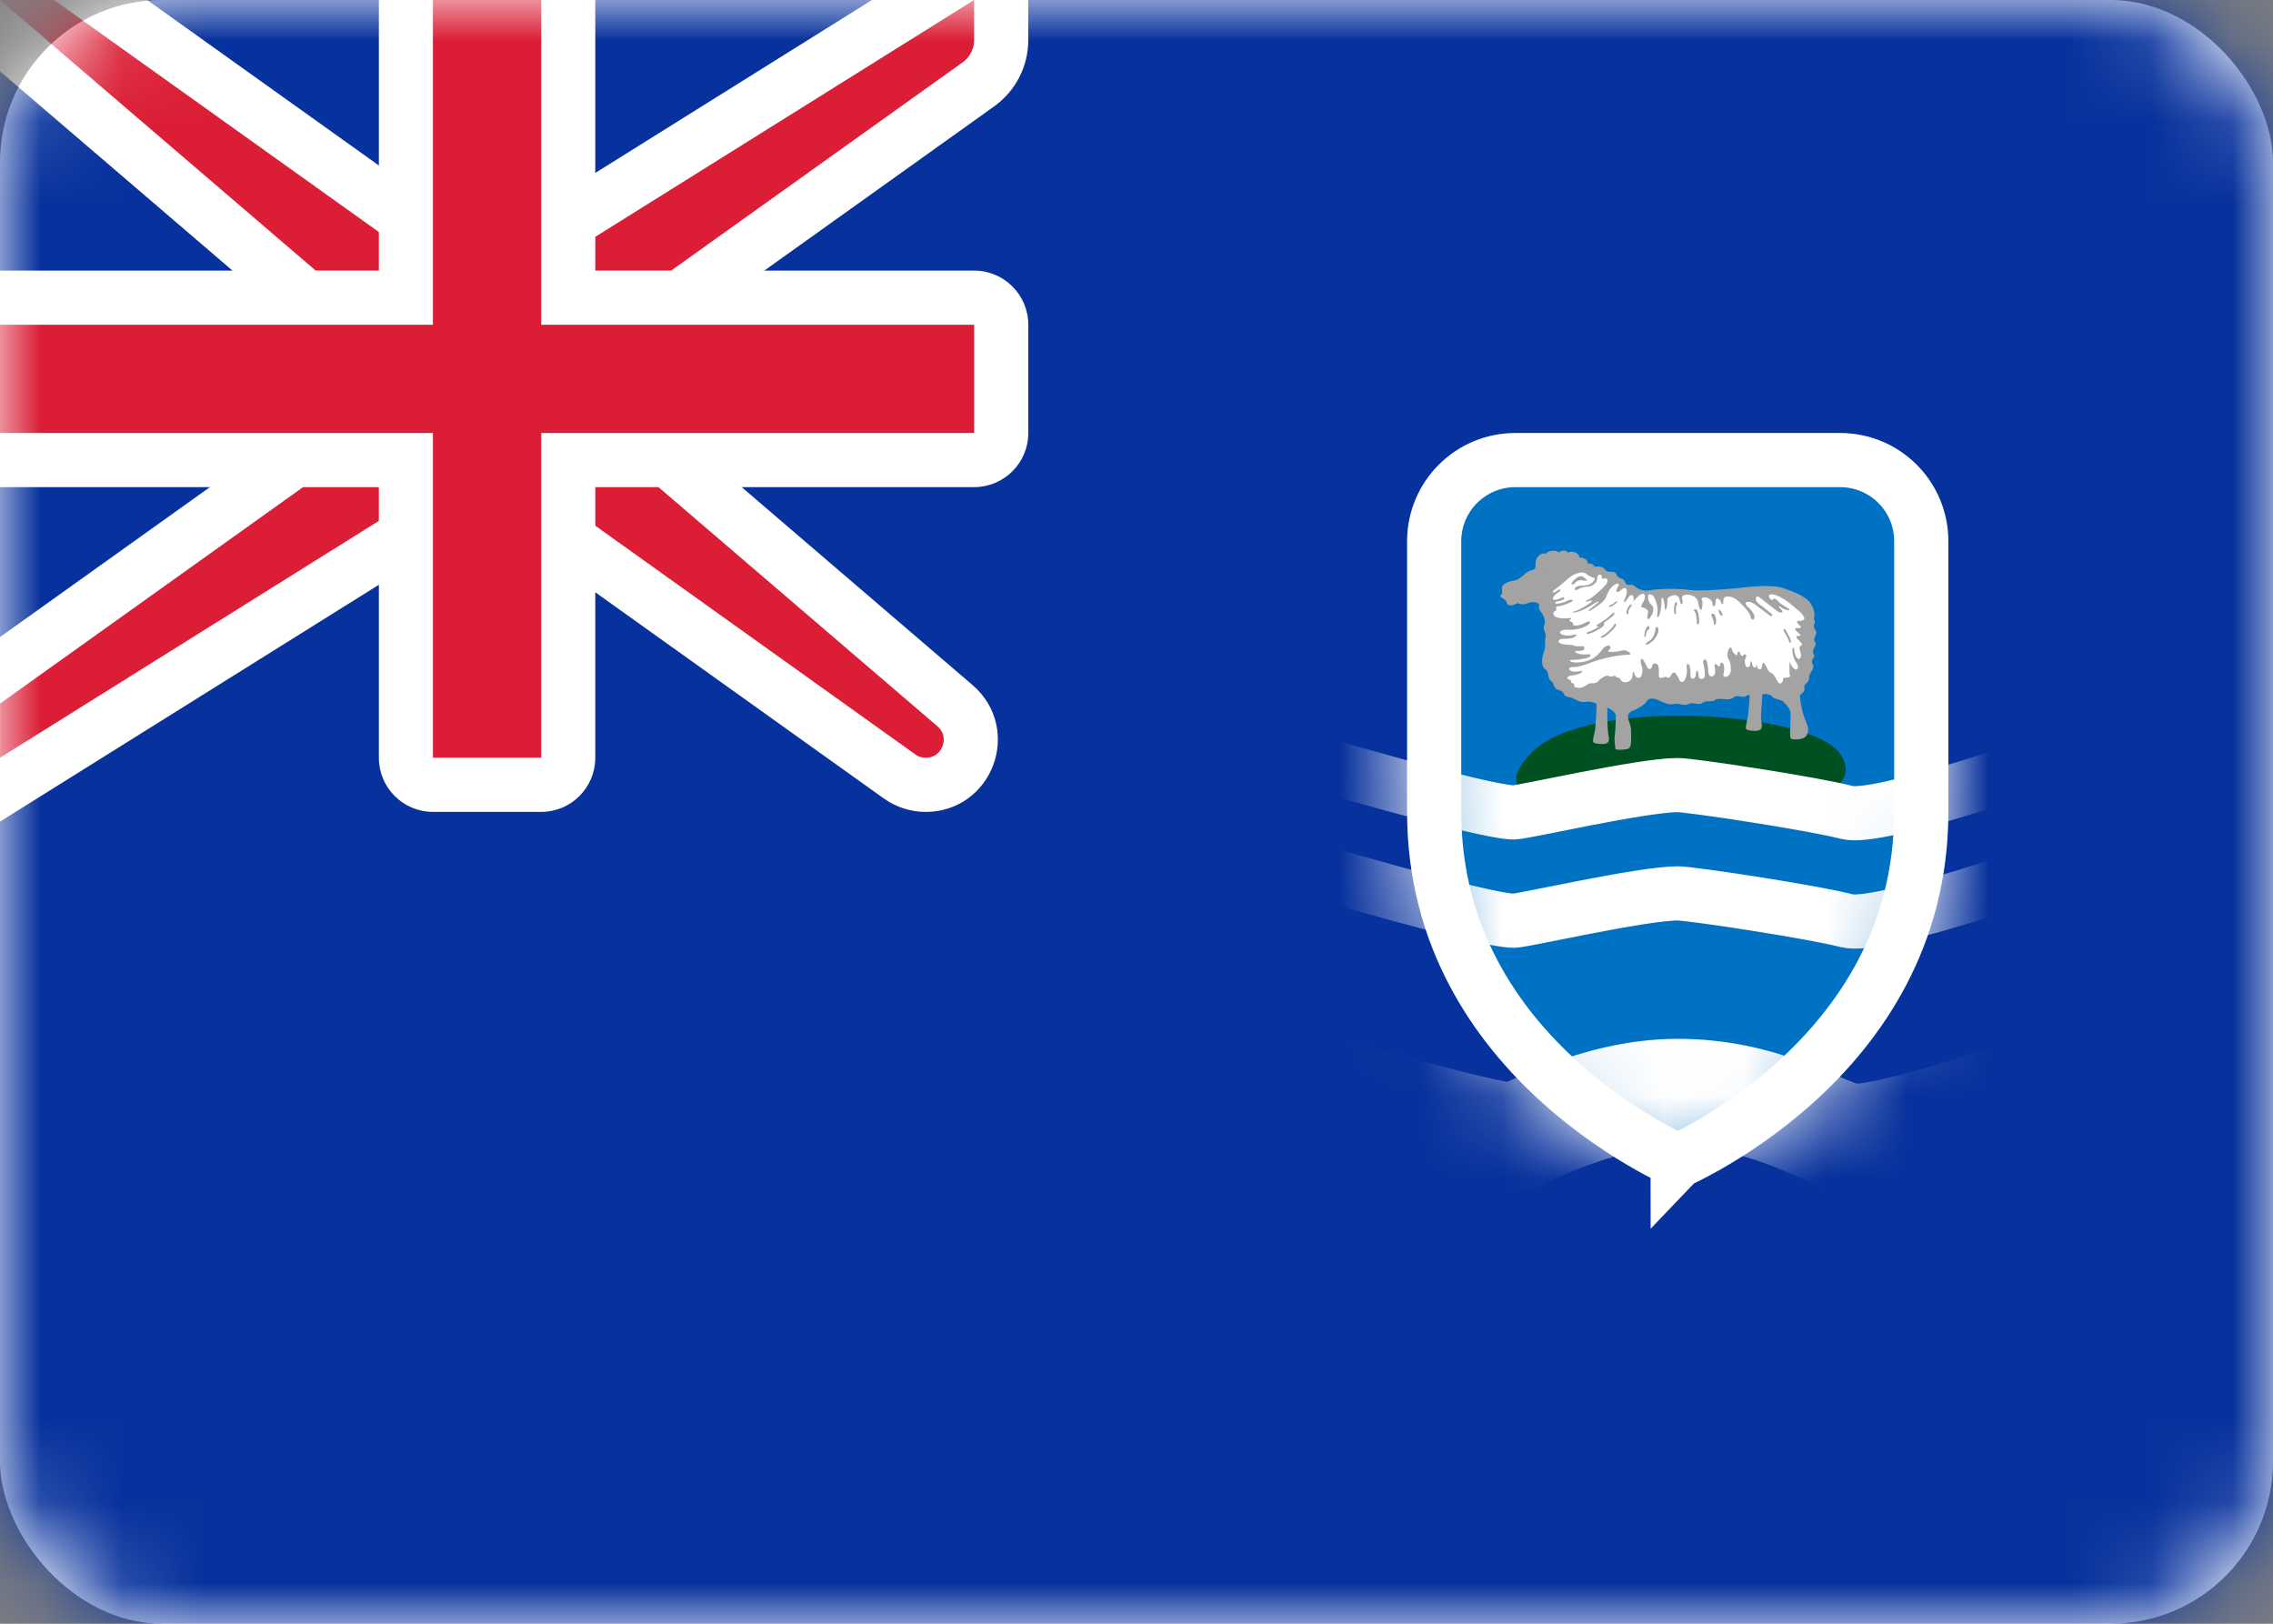 <svg width="28" height="20" viewBox="0 0 28 20" fill="none" xmlns="http://www.w3.org/2000/svg">
<rect x="0" y="0" width="28" height="20" fill="#808080" stroke="none"/>
<rect width="28" height="20" rx="2" fill="white"/>
<mask id="mask0_660_25325" style="mask-type:alpha" maskUnits="userSpaceOnUse" x="0" y="0" width="28" height="20">
<rect width="28" height="20" rx="2" fill="white"/>
</mask>
<g mask="url(#mask0_660_25325)">
<rect width="28" height="20" fill="#07319C"/>
<path fill-rule="evenodd" clip-rule="evenodd" d="M17.334 10.001C17.334 8.907 17.334 7.614 17.334 6.666C17.334 5.93 17.931 5.334 18.667 5.334H22.667C23.404 5.334 24.001 5.93 24.001 6.666C24.001 7.614 24.001 8.907 24.001 10.001C24.001 13.334 20.667 14.667 20.667 14.667C20.667 14.667 17.334 13.334 17.334 10.001Z" fill="#0072C4"/>
<mask id="mask1_660_25325" style="mask-type:alpha" maskUnits="userSpaceOnUse" x="17" y="5" width="7" height="10">
<path fill-rule="evenodd" clip-rule="evenodd" d="M17.334 10.001C17.334 8.907 17.334 7.614 17.334 6.666C17.334 5.93 17.931 5.334 18.667 5.334H22.667C23.404 5.334 24.001 5.93 24.001 6.666C24.001 7.614 24.001 8.907 24.001 10.001C24.001 13.334 20.667 14.667 20.667 14.667C20.667 14.667 17.334 13.334 17.334 10.001Z" fill="white"/>
</mask>
<g mask="url(#mask1_660_25325)">
<path fill-rule="evenodd" clip-rule="evenodd" d="M18.87 9.267C18.187 9.957 19.526 9.87 19.526 9.87L20.479 9.565C20.479 9.565 20.908 9.616 21.197 9.704C21.389 9.761 21.923 10 21.923 10C21.923 10 23.049 9.775 22.653 9.267C22.257 8.76 19.553 8.577 18.87 9.267Z" fill="#005121"/>
<path fill-rule="evenodd" clip-rule="evenodd" d="M21.71 8.552C21.737 8.546 21.801 8.547 21.825 8.576C21.863 8.622 21.939 8.607 21.977 8.651C22.014 8.694 22.058 8.735 22.058 8.797C22.058 8.86 22.05 9.015 22.052 9.049C22.053 9.101 22.063 9.109 22.116 9.108C22.181 9.106 22.271 9.101 22.274 8.985C22.276 8.904 22.195 8.853 22.172 8.564C22.207 8.534 22.239 8.507 22.227 8.467C22.215 8.426 22.294 8.406 22.286 8.345C22.278 8.284 22.365 8.247 22.329 8.18C22.294 8.112 22.372 8.109 22.341 8.055C22.309 8.001 22.392 7.953 22.357 7.906C22.321 7.859 22.404 7.815 22.361 7.758C22.317 7.7 22.384 7.667 22.341 7.623C22.369 7.579 22.345 7.454 22.258 7.383C22.172 7.312 22.05 7.275 21.979 7.248C21.847 7.198 21.601 7.221 21.427 7.241C21.254 7.261 20.931 7.282 20.832 7.268C20.734 7.255 20.502 7.241 20.319 7.271C20.256 7.282 20.185 7.263 20.147 7.228C20.117 7.199 20.1 7.202 20.073 7.204C20.045 7.206 20.029 7.197 20.015 7.163C19.991 7.104 19.937 7.145 19.911 7.071C19.894 7.021 19.805 7.064 19.777 7.022C19.749 6.98 19.716 6.974 19.641 6.98C19.637 6.954 19.596 6.936 19.558 6.942C19.564 6.9 19.523 6.866 19.454 6.868C19.462 6.816 19.366 6.775 19.316 6.807C19.285 6.768 19.222 6.777 19.206 6.807C19.172 6.768 19.066 6.78 19.041 6.822C18.995 6.797 18.907 6.859 18.915 6.958C18.916 6.985 18.918 7.013 18.873 7.022C18.788 7.039 18.739 7.133 18.666 7.147C18.593 7.16 18.521 7.184 18.507 7.224C18.493 7.265 18.519 7.307 18.491 7.327C18.464 7.348 18.509 7.366 18.523 7.376C18.536 7.386 18.558 7.403 18.562 7.427C18.568 7.46 18.623 7.47 18.68 7.434C18.704 7.418 18.745 7.464 18.812 7.432C18.879 7.4 18.974 7.417 18.958 7.469C18.95 7.494 18.968 7.521 18.989 7.547C19.011 7.572 19.044 7.648 19.025 7.692C18.997 7.756 19.052 7.791 19.039 7.849C19.025 7.906 19.046 7.959 19.017 8.036C18.987 8.114 18.987 8.211 19.031 8.239C19.092 8.278 19.055 8.355 19.108 8.387C19.151 8.414 19.125 8.48 19.206 8.5C19.287 8.521 19.239 8.575 19.324 8.586C19.409 8.598 19.438 8.659 19.527 8.645C19.592 8.636 19.627 8.651 19.665 8.666C19.672 8.72 19.655 8.919 19.651 8.97C19.648 9.014 19.623 9.086 19.623 9.13C19.623 9.157 19.679 9.164 19.742 9.164C19.805 9.164 19.832 9.138 19.816 9.068C19.801 8.997 19.797 8.824 19.801 8.716C19.855 8.742 19.907 8.779 19.905 8.819C19.901 8.885 19.902 9.003 19.891 9.064C19.884 9.108 19.895 9.177 19.899 9.223C19.903 9.24 20.009 9.238 20.053 9.223C20.096 9.208 20.096 9.167 20.092 8.983C20.09 8.892 19.994 8.799 20.116 8.754C20.175 8.732 20.258 8.681 20.289 8.634C20.32 8.586 20.39 8.605 20.439 8.629C20.488 8.652 20.567 8.688 20.616 8.672C20.679 8.652 20.746 8.703 20.801 8.672C20.856 8.642 20.927 8.694 20.972 8.657C21.018 8.62 21.096 8.656 21.13 8.62C21.163 8.585 21.301 8.64 21.351 8.593C21.4 8.546 21.467 8.607 21.512 8.571C21.524 8.562 21.538 8.56 21.553 8.561C21.552 8.641 21.537 8.768 21.534 8.808C21.53 8.853 21.506 8.924 21.506 8.968C21.506 8.995 21.561 9.002 21.624 9.002C21.687 9.002 21.715 8.976 21.699 8.905C21.683 8.835 21.706 8.66 21.71 8.552" fill="#A3A3A3"/>
<path fill-rule="evenodd" clip-rule="evenodd" d="M18.523 7.321C18.55 7.301 18.525 7.262 18.538 7.223C18.552 7.185 18.621 7.163 18.691 7.15C18.761 7.137 18.808 7.048 18.889 7.032C18.932 7.023 18.931 6.997 18.929 6.971C18.922 6.878 19.006 6.82 19.049 6.844C19.074 6.804 19.176 6.793 19.208 6.829C19.223 6.801 19.283 6.793 19.314 6.829C19.361 6.799 19.453 6.837 19.445 6.887C19.512 6.885 19.551 6.917 19.546 6.957C19.581 6.951 19.621 6.968 19.625 6.992C19.619 7.031 19.708 7.041 19.667 7.067C19.631 7.089 19.596 7.08 19.555 7.05C19.513 7.019 19.375 7.046 19.356 7.062C19.336 7.077 19.314 7.084 19.299 7.072C19.283 7.06 19.245 7.041 19.228 7.043C19.21 7.045 19.173 7.045 19.151 7.009C19.129 6.974 19.074 6.969 19.064 6.982C19.055 6.996 19.086 7.045 19.117 7.063C19.149 7.082 19.133 7.117 19.171 7.137C19.195 7.151 19.173 7.197 19.159 7.224C19.145 7.251 19.092 7.242 19.088 7.222C19.084 7.202 19.07 7.188 19.039 7.219C19.007 7.249 18.94 7.24 18.924 7.232C18.909 7.224 18.865 7.208 18.836 7.217C18.806 7.225 18.85 7.239 18.854 7.251C18.858 7.262 18.806 7.268 18.777 7.268C18.747 7.268 18.737 7.284 18.755 7.288C18.773 7.291 18.842 7.295 18.869 7.281C18.897 7.268 18.982 7.281 18.989 7.306C18.997 7.332 18.94 7.342 18.907 7.338C18.857 7.333 18.785 7.36 18.749 7.369C18.714 7.377 18.619 7.355 18.582 7.365C18.544 7.375 18.508 7.336 18.523 7.321" fill="#A3A3A3"/>
<path fill-rule="evenodd" clip-rule="evenodd" d="M19.157 7.527C19.121 7.541 19.133 7.581 19.165 7.598C19.196 7.615 19.267 7.622 19.312 7.614C19.358 7.605 19.367 7.619 19.338 7.635C19.308 7.652 19.383 7.656 19.377 7.683C19.372 7.71 19.405 7.705 19.436 7.703C19.468 7.701 19.509 7.681 19.545 7.662C19.58 7.644 19.606 7.657 19.572 7.689C19.539 7.721 19.427 7.762 19.338 7.757C19.249 7.752 19.202 7.772 19.222 7.801C19.241 7.83 19.336 7.835 19.385 7.819C19.434 7.804 19.427 7.831 19.389 7.85C19.352 7.868 19.299 7.87 19.253 7.868C19.208 7.867 19.169 7.906 19.228 7.927C19.287 7.949 19.366 7.936 19.395 7.954C19.425 7.973 19.515 7.944 19.517 7.976C19.519 8.008 19.491 8.02 19.438 8.017C19.385 8.014 19.401 8.038 19.44 8.051C19.476 8.063 19.539 8.063 19.572 8.059C19.606 8.056 19.596 8.089 19.562 8.101C19.529 8.113 19.421 8.13 19.367 8.128C19.314 8.127 19.34 8.16 19.409 8.16C19.619 8.16 19.691 8.061 19.744 7.992C19.77 7.958 19.82 7.939 19.832 7.96C19.844 7.98 19.846 7.985 19.823 8.002C19.799 8.019 19.805 8.029 19.848 8.03C19.891 8.032 19.954 8.02 19.992 8.01C20.029 8 20.139 8.064 20.049 8.066C19.889 8.069 19.692 8.127 19.628 8.15C19.562 8.174 19.454 8.218 19.387 8.216C19.338 8.214 19.318 8.233 19.338 8.255C19.358 8.277 19.421 8.277 19.456 8.267C19.491 8.257 19.499 8.267 19.476 8.287C19.452 8.307 19.393 8.316 19.352 8.322C19.311 8.329 19.29 8.356 19.322 8.366C19.383 8.387 19.328 8.405 19.372 8.415C19.415 8.425 19.367 8.457 19.415 8.468C19.462 8.478 19.49 8.473 19.525 8.449C19.561 8.425 19.58 8.412 19.618 8.415C19.655 8.419 19.681 8.402 19.702 8.376C19.724 8.351 19.797 8.306 19.82 8.328C19.844 8.35 19.893 8.309 19.903 8.331C19.913 8.353 19.954 8.339 19.964 8.37C19.975 8.403 20.021 8.41 20.053 8.398C20.084 8.387 20.11 8.358 20.11 8.316C20.11 8.273 20.122 8.257 20.134 8.302C20.145 8.348 20.189 8.361 20.21 8.339C20.232 8.317 20.24 8.241 20.224 8.206C20.208 8.17 20.206 8.125 20.222 8.116C20.238 8.108 20.275 8.186 20.291 8.219C20.307 8.253 20.348 8.243 20.35 8.209C20.352 8.176 20.39 8.159 20.417 8.184C20.445 8.209 20.429 8.294 20.437 8.334C20.445 8.375 20.521 8.324 20.529 8.338C20.537 8.351 20.567 8.354 20.579 8.326C20.59 8.297 20.618 8.272 20.634 8.289C20.65 8.306 20.673 8.334 20.683 8.366C20.693 8.398 20.728 8.415 20.75 8.382C20.771 8.348 20.787 8.282 20.779 8.236C20.771 8.191 20.785 8.162 20.805 8.186C20.825 8.209 20.823 8.273 20.825 8.326C20.827 8.378 20.892 8.373 20.892 8.295C20.892 8.26 20.911 8.253 20.917 8.273C20.923 8.294 20.923 8.328 20.929 8.343C20.944 8.38 20.994 8.36 21 8.334C21.006 8.309 20.996 8.218 20.984 8.177C20.972 8.137 20.996 8.108 21.016 8.13C21.035 8.152 21.039 8.209 21.043 8.273C21.047 8.338 21.088 8.341 21.11 8.322C21.132 8.304 21.132 8.25 21.122 8.211C21.112 8.172 21.144 8.172 21.158 8.196C21.171 8.219 21.195 8.204 21.191 8.186C21.187 8.167 21.207 8.15 21.227 8.176C21.246 8.201 21.24 8.258 21.23 8.304C21.221 8.35 21.28 8.344 21.307 8.306C21.335 8.267 21.321 8.16 21.297 8.127C21.274 8.093 21.276 8.049 21.289 8.01C21.303 7.971 21.329 7.97 21.331 7.987C21.333 8.003 21.345 8.032 21.366 8.054C21.388 8.076 21.4 8.079 21.404 8.046C21.408 8.012 21.427 8.02 21.435 8.046C21.443 8.071 21.457 8.091 21.477 8.069C21.496 8.047 21.522 8.064 21.506 8.098C21.49 8.132 21.49 8.162 21.502 8.196C21.514 8.23 21.555 8.225 21.559 8.186C21.567 8.105 21.579 8.159 21.589 8.194C21.599 8.23 21.628 8.228 21.634 8.208C21.64 8.187 21.646 8.182 21.646 8.204C21.646 8.226 21.656 8.245 21.681 8.245C21.707 8.245 21.701 8.201 21.713 8.174C21.725 8.147 21.746 8.184 21.776 8.246C21.805 8.309 21.827 8.25 21.896 8.392C21.924 8.449 21.965 8.4 21.963 8.38C21.961 8.36 21.967 8.346 22 8.346C22.034 8.346 22.061 8.339 22.05 8.317C22.038 8.295 22.046 8.255 22.044 8.209C22.042 8.164 22.048 8.138 22.054 8.164C22.059 8.189 22.079 8.225 22.111 8.243C22.142 8.262 22.164 8.211 22.138 8.179C22.113 8.147 22.077 8.071 22.079 8.007C22.081 7.96 22.103 7.975 22.103 8.008C22.103 8.042 22.122 8.103 22.152 8.116C22.182 8.13 22.193 8.067 22.18 8.035C22.166 8.003 22.158 7.96 22.188 7.951C22.217 7.943 22.18 7.907 22.154 7.882C22.128 7.857 22.113 7.831 22.158 7.833C22.203 7.835 22.166 7.806 22.144 7.787C22.122 7.769 22.085 7.732 22.144 7.737C22.203 7.742 22.184 7.711 22.16 7.695C22.136 7.678 22.122 7.646 22.164 7.647C22.205 7.649 22.231 7.629 22.227 7.614C22.212 7.555 22.113 7.487 22.052 7.435C21.991 7.382 21.892 7.33 21.839 7.321C21.786 7.313 21.784 7.347 21.798 7.367C21.811 7.387 21.839 7.401 21.843 7.38C21.847 7.36 21.888 7.382 21.908 7.409C21.927 7.436 21.994 7.47 22.036 7.5C22.077 7.531 21.981 7.516 21.933 7.475C21.907 7.452 21.91 7.48 21.945 7.512C21.981 7.544 21.935 7.558 21.898 7.531C21.86 7.504 21.764 7.428 21.703 7.379C21.642 7.33 21.632 7.342 21.63 7.374C21.628 7.406 21.65 7.428 21.689 7.455C21.729 7.482 21.778 7.524 21.815 7.553C21.853 7.581 21.821 7.6 21.798 7.58C21.774 7.559 21.693 7.504 21.646 7.465C21.599 7.426 21.555 7.408 21.526 7.413C21.496 7.418 21.498 7.446 21.534 7.477C21.569 7.507 21.613 7.564 21.613 7.598C21.613 7.632 21.581 7.656 21.565 7.595C21.549 7.534 21.475 7.463 21.419 7.409C21.364 7.355 21.309 7.345 21.268 7.348C21.227 7.352 21.228 7.392 21.228 7.424C21.228 7.456 21.201 7.438 21.199 7.414C21.197 7.391 21.165 7.37 21.148 7.372C21.13 7.374 21.136 7.423 21.13 7.445C21.124 7.467 21.096 7.487 21.096 7.436C21.096 7.386 21.032 7.36 21.004 7.359C20.976 7.357 20.951 7.367 20.965 7.389C20.978 7.411 20.972 7.47 20.963 7.504C20.953 7.537 20.923 7.478 20.917 7.416C20.911 7.354 20.819 7.31 20.754 7.328C20.689 7.347 20.738 7.387 20.726 7.426C20.715 7.465 20.697 7.43 20.691 7.389C20.685 7.348 20.653 7.323 20.61 7.333C20.567 7.343 20.537 7.364 20.539 7.391C20.541 7.418 20.541 7.441 20.531 7.485C20.521 7.529 20.504 7.507 20.506 7.478C20.508 7.45 20.498 7.402 20.488 7.375C20.478 7.348 20.462 7.374 20.466 7.408C20.47 7.441 20.46 7.519 20.445 7.566C20.429 7.614 20.405 7.615 20.417 7.551C20.429 7.487 20.399 7.392 20.37 7.348C20.349 7.317 20.301 7.306 20.301 7.35C20.301 7.394 20.315 7.426 20.35 7.458C20.386 7.49 20.358 7.57 20.323 7.612C20.287 7.654 20.289 7.593 20.301 7.548C20.313 7.502 20.248 7.487 20.222 7.478C20.197 7.47 20.25 7.424 20.262 7.364C20.267 7.334 20.259 7.315 20.236 7.313C20.212 7.311 20.149 7.369 20.122 7.411C20.13 7.367 20.122 7.328 20.098 7.328C20.075 7.328 20.049 7.37 20.031 7.401C20.013 7.431 19.996 7.414 20.013 7.382C20.031 7.35 20.059 7.264 20.023 7.246C19.988 7.227 19.956 7.303 19.919 7.289C19.898 7.282 19.927 7.234 19.939 7.212C19.95 7.19 19.927 7.173 19.874 7.213C19.82 7.254 19.797 7.32 19.783 7.36C19.769 7.401 19.675 7.467 19.623 7.502C19.572 7.537 19.551 7.524 19.576 7.509C19.602 7.494 19.653 7.446 19.679 7.428C19.704 7.409 19.692 7.398 19.643 7.43C19.594 7.462 19.504 7.521 19.413 7.541C19.359 7.553 19.352 7.543 19.405 7.527C19.458 7.512 19.58 7.44 19.61 7.406C19.628 7.385 19.58 7.402 19.556 7.408C19.533 7.413 19.513 7.406 19.561 7.389C19.608 7.372 19.757 7.239 19.789 7.19C19.82 7.141 19.793 7.122 19.773 7.124C19.753 7.126 19.726 7.137 19.732 7.117C19.738 7.097 19.724 7.07 19.698 7.078C19.673 7.087 19.675 7.136 19.665 7.163C19.655 7.19 19.6 7.225 19.564 7.225C19.529 7.225 19.48 7.232 19.442 7.257C19.405 7.283 19.387 7.259 19.405 7.239C19.423 7.218 19.462 7.213 19.501 7.212C19.541 7.21 19.584 7.205 19.618 7.173C19.651 7.141 19.653 7.115 19.628 7.114C19.602 7.112 19.558 7.083 19.545 7.072C19.475 7.012 19.347 7.095 19.297 7.144C19.269 7.171 19.174 7.249 19.145 7.269C19.115 7.289 19.127 7.318 19.176 7.279C19.226 7.24 19.241 7.267 19.196 7.296C19.151 7.325 19.117 7.367 19.133 7.382C19.149 7.397 19.21 7.379 19.243 7.36C19.277 7.342 19.293 7.387 19.21 7.402C19.154 7.413 19.135 7.432 19.178 7.435C19.212 7.436 19.263 7.423 19.311 7.399C19.358 7.375 19.395 7.389 19.356 7.413C19.316 7.436 19.23 7.468 19.186 7.468C19.15 7.468 19.192 7.514 19.157 7.527Z" fill="white"/>
<path fill-rule="evenodd" clip-rule="evenodd" d="M19.384 7.151C19.432 7.101 19.473 7.08 19.516 7.115C19.556 7.147 19.56 7.161 19.511 7.151C19.461 7.14 19.428 7.151 19.398 7.183C19.369 7.215 19.335 7.202 19.384 7.151" fill="#A3A3A3"/>
<path fill-rule="evenodd" clip-rule="evenodd" d="M18.606 7.275C18.641 7.24 18.698 7.24 18.724 7.201C18.749 7.162 18.777 7.176 18.745 7.213C18.714 7.251 18.653 7.258 18.627 7.284C18.602 7.311 18.588 7.293 18.606 7.275" fill="#A3A3A3"/>
<path fill-rule="evenodd" clip-rule="evenodd" d="M18.825 7.141C18.847 7.138 18.888 7.112 18.914 7.082C18.94 7.052 18.995 7.042 19.028 7.077C19.062 7.112 19.079 7.125 19.097 7.132C19.115 7.139 19.115 7.162 19.087 7.169C19.06 7.176 19.022 7.182 19.003 7.173C18.983 7.164 18.953 7.157 18.93 7.162C18.906 7.167 18.896 7.157 18.916 7.148C18.936 7.139 18.959 7.112 18.971 7.102C18.983 7.091 19.014 7.1 18.997 7.111C18.979 7.121 18.987 7.144 19.005 7.153C19.022 7.162 19.058 7.162 19.073 7.146C19.05 7.123 19.011 7.093 18.995 7.084C18.979 7.075 18.965 7.072 18.945 7.093C18.926 7.114 18.878 7.166 18.833 7.164C18.788 7.162 18.8 7.144 18.825 7.141" fill="#A3A3A3"/>
<path fill-rule="evenodd" clip-rule="evenodd" d="M20.071 7.458C20.053 7.482 20.037 7.514 20.035 7.538C20.033 7.563 20.056 7.58 20.059 7.549C20.062 7.518 20.065 7.5 20.089 7.476C20.114 7.453 20.09 7.43 20.071 7.458" fill="#A3A3A3"/>
<path fill-rule="evenodd" clip-rule="evenodd" d="M19.829 7.458C19.85 7.45 19.884 7.431 19.901 7.413C19.918 7.395 19.929 7.407 19.912 7.426C19.895 7.446 19.857 7.469 19.839 7.474C19.822 7.48 19.808 7.467 19.829 7.458" fill="#A3A3A3"/>
<path fill-rule="evenodd" clip-rule="evenodd" d="M19.86 7.558C19.831 7.592 19.72 7.673 19.686 7.688C19.653 7.703 19.665 7.725 19.702 7.713C19.674 7.735 19.613 7.77 19.574 7.78C19.535 7.791 19.527 7.821 19.586 7.802C19.645 7.784 19.728 7.735 19.749 7.713C19.771 7.691 19.743 7.681 19.777 7.657C19.81 7.634 19.872 7.59 19.881 7.573C19.895 7.546 19.879 7.534 19.86 7.558" fill="#A3A3A3"/>
<path fill-rule="evenodd" clip-rule="evenodd" d="M19.737 7.833C19.779 7.812 19.858 7.74 19.881 7.698C19.894 7.673 19.922 7.676 19.9 7.715C19.878 7.754 19.798 7.823 19.77 7.841C19.743 7.86 19.691 7.855 19.737 7.833" fill="#A3A3A3"/>
<path fill-rule="evenodd" clip-rule="evenodd" d="M20.633 7.432C20.621 7.456 20.619 7.511 20.623 7.538C20.627 7.565 20.651 7.585 20.646 7.545C20.643 7.504 20.643 7.464 20.656 7.452C20.67 7.44 20.652 7.391 20.633 7.432" fill="#A3A3A3"/>
<path fill-rule="evenodd" clip-rule="evenodd" d="M20.874 7.531C20.894 7.549 20.904 7.636 20.902 7.668C20.9 7.7 20.933 7.7 20.931 7.654C20.929 7.609 20.925 7.551 20.908 7.521C20.89 7.49 20.847 7.506 20.874 7.531" fill="#A3A3A3"/>
<path fill-rule="evenodd" clip-rule="evenodd" d="M21.084 7.587C21.097 7.609 21.112 7.651 21.112 7.681C21.112 7.712 21.138 7.698 21.14 7.663C21.142 7.627 21.136 7.597 21.122 7.573C21.108 7.55 21.067 7.555 21.084 7.587" fill="#A3A3A3"/>
<path fill-rule="evenodd" clip-rule="evenodd" d="M21.215 7.56C21.204 7.533 21.188 7.508 21.175 7.512C21.164 7.516 21.172 7.54 21.188 7.567C21.203 7.594 21.227 7.59 21.215 7.56" fill="#A3A3A3"/>
<path fill-rule="evenodd" clip-rule="evenodd" d="M20.392 7.749C20.386 7.82 20.348 7.882 20.303 7.904C20.258 7.926 20.265 7.962 20.32 7.926C20.376 7.891 20.417 7.83 20.429 7.776C20.441 7.722 20.395 7.702 20.392 7.749" fill="#A3A3A3"/>
<path fill-rule="evenodd" clip-rule="evenodd" d="M20.293 7.717C20.27 7.741 20.256 7.791 20.256 7.83C20.256 7.869 20.272 7.84 20.276 7.818C20.28 7.796 20.287 7.766 20.307 7.756C20.327 7.746 20.317 7.693 20.293 7.717" fill="#A3A3A3"/>
<path fill-rule="evenodd" clip-rule="evenodd" d="M21.999 7.765C22.019 7.8 22.05 7.855 22.06 7.887C22.07 7.919 22.046 7.927 22.038 7.899C22.03 7.87 21.993 7.806 21.979 7.784C21.965 7.762 21.975 7.727 21.999 7.765" fill="#A3A3A3"/>
<path d="M16 9.333C16 9.333 18.268 10.007 18.651 10.007C18.758 10.007 20.227 9.67 20.668 9.67C20.832 9.67 22.353 9.901 22.75 10.007C23.147 10.113 25.335 9.333 25.335 9.333" stroke="white" stroke-width="0.667" stroke-linecap="round" stroke-linejoin="round"/>
<path d="M16 10.667C16 10.667 18.268 11.341 18.651 11.341C18.758 11.341 20.227 11.004 20.668 11.004C20.832 11.004 22.353 11.235 22.75 11.341C23.147 11.447 25.335 10.667 25.335 10.667" stroke="white" stroke-width="0.667" stroke-linecap="round" stroke-linejoin="round"/>
<path d="M16 13.333C16 13.333 18.268 14.007 18.651 14.007C18.758 14.007 19.634 13.462 20.668 13.462C21.701 13.462 22.353 13.901 22.75 14.007C23.147 14.113 25.335 13.333 25.335 13.333L32.513 14.481" stroke="white" stroke-width="1.333" stroke-linecap="round" stroke-linejoin="round"/>
</g>
<path d="M17.667 10.001V9.949V9.898V9.846V9.793V9.741V9.688V9.635V9.582V9.529V9.475V9.422V9.368V9.314V9.287V9.28V9.274V9.26V9.206V9.151V9.097V9.043V8.988V8.934V8.879V8.824V8.77V8.742V8.735V8.729V8.722V8.715V8.708V8.701V8.694V8.687V8.681V8.674V8.667V8.66V8.653V8.646V8.64V8.633V8.626V8.619V8.612V8.605V8.599V8.592V8.585V8.578V8.571V8.565V8.558V8.551V8.544V8.537V8.53V8.524V8.517V8.51V8.503V8.496V8.489V8.483V8.476V8.469V8.462V8.455V8.449V8.442V8.435V8.428V8.421V8.415V8.408V8.401V8.394V8.387V8.38V8.374V8.367V8.36V8.353V8.347V8.34V8.333V8.326V8.319V8.313V8.306V8.299V8.292V8.285V8.279V8.272V8.265V8.258V8.252V8.245V8.238V8.231V8.224V8.218V8.211V8.204V8.197V8.191V8.184V8.177V8.17V8.164V8.157V8.15V8.143V8.137V8.13V8.123V8.117V8.11V8.103V8.096V8.09V8.083V8.076V8.069V8.063V8.056V8.049V8.043V8.036V8.029V8.023V8.016V8.009V8.002V7.996V7.989V7.982V7.976V7.969V7.962V7.956V7.949V7.942V7.936V7.929V7.922V7.916V7.909V7.902V7.896V7.889V7.876V7.849V7.796V7.744V7.691V7.639V7.587V7.536V7.484V7.433V7.383V7.332V7.282V7.232V7.183V7.134V7.085V7.037V6.942V6.848V6.756V6.666C17.667 6.114 18.115 5.667 18.667 5.667H22.667C23.22 5.667 23.667 6.114 23.667 6.666V6.672V6.678V6.683V6.689V6.694V6.7V6.706V6.711V6.717V6.722V6.728V6.734V6.739V6.745V6.751V6.756V6.762V6.768V6.773V6.779V6.785V6.79V6.796V6.802V6.808V6.813V6.819V6.825V6.831V6.836V6.842V6.848V6.854V6.86V6.865V6.871V6.877V6.883V6.889V6.895V6.9V6.906V6.912V6.918V6.924V6.93V6.936V6.942V6.947V6.953V6.959V6.965V6.971V6.977V6.983V6.989V6.995V7.001V7.007V7.013V7.019V7.025V7.031V7.037V7.043V7.049V7.055V7.061V7.067V7.073V7.079V7.085V7.091V7.097V7.103V7.109V7.115V7.122V7.128V7.134V7.14V7.146V7.152V7.158V7.164V7.171V7.177V7.183V7.189V7.195V7.201V7.207V7.214V7.22V7.226V7.232V7.238V7.245V7.251V7.257V7.263V7.27V7.276V7.282V7.288V7.294V7.301V7.307V7.313V7.32V7.326V7.332V7.338V7.345V7.351V7.357V7.364V7.37V7.376V7.383V7.389V7.395V7.402V7.408V7.414V7.421V7.427V7.433V7.44V7.446V7.452V7.459V7.465V7.472V7.478V7.484V7.491V7.497V7.504V7.51V7.516V7.523V7.529V7.536V7.542V7.549V7.555V7.561V7.568V7.574V7.581V7.587V7.594V7.6V7.607V7.613V7.62V7.626V7.633V7.639V7.646V7.652V7.659V7.665V7.672V7.678V7.685V7.691V7.698V7.705V7.711V7.718V7.724V7.731V7.737V7.744V7.75V7.757V7.764V7.77V7.777V7.783V7.79V7.796V7.803V7.81V7.816V7.823V7.829V7.836V7.843V7.849V7.856V7.863V7.869V7.876V7.882V7.889V7.896V7.902V7.909V7.916V7.922V7.929V7.936V7.942V7.949V7.956V7.962V7.969V7.976V7.982V7.989V7.996V8.002V8.009V8.016V8.023V8.029V8.036V8.043V8.049V8.056V8.063V8.069V8.076V8.083V8.09V8.096V8.103V8.11V8.117V8.123V8.13V8.137V8.143V8.15V8.157V8.164V8.17V8.177V8.184V8.191V8.197V8.204V8.211V8.218V8.224V8.231V8.238V8.245V8.252V8.258V8.265V8.272V8.279V8.285V8.292V8.299V8.306V8.313V8.319V8.326V8.333V8.34V8.347V8.353V8.36V8.367V8.374V8.381V8.387V8.394V8.401V8.408V8.415V8.421V8.428V8.435V8.442V8.449V8.455V8.462V8.469V8.476V8.483V8.489V8.496V8.503V8.51V8.517V8.524V8.53V8.537V8.544V8.551V8.558V8.565V8.571V8.578V8.585V8.592V8.599V8.605V8.612V8.619V8.626V8.633V8.64V8.646V8.653V8.66V8.667V8.674V8.681V8.687V8.694V8.701V8.708V8.715V8.722V8.729V8.735V8.742V8.749V8.756V8.763V8.77V8.776V8.783V8.79V8.797V8.804V8.811V8.817V8.824V8.831V8.838V8.845V8.852V8.858V8.865V8.872V8.879V8.886V8.893V8.899V8.906V8.913V8.92V8.927V8.934V8.94V8.947V8.954V8.961V8.968V8.974V8.981V8.988V8.995V9.002V9.009V9.015V9.022V9.029V9.036V9.043V9.049V9.056V9.063V9.07V9.077V9.083V9.09V9.097V9.104V9.111V9.117V9.124V9.131V9.138V9.145V9.151V9.158V9.165V9.172V9.179V9.185V9.192V9.199V9.206V9.213V9.219V9.226V9.233V9.24V9.246V9.253V9.26V9.267V9.274V9.28V9.287V9.294V9.301V9.307V9.314V9.321V9.328V9.334V9.341V9.348V9.355V9.361V9.368V9.375V9.381V9.388V9.395V9.402V9.408V9.415V9.422V9.429V9.435V9.442V9.449V9.455V9.462V9.469V9.475V9.482V9.489V9.496V9.502V9.509V9.516V9.522V9.529V9.536V9.542V9.549V9.556V9.562V9.569V9.576V9.582V9.589V9.596V9.602V9.609V9.615V9.622V9.629V9.635V9.642V9.649V9.655V9.662V9.668V9.675V9.682V9.688V9.695V9.701V9.708V9.715V9.721V9.728V9.734V9.741V9.747V9.754V9.761V9.767V9.774V9.78V9.787V9.793V9.8V9.806V9.813V9.82V9.826V9.833V9.839V9.846V9.852V9.859V9.865V9.872V9.878V9.885V9.891V9.898V9.904V9.91V9.917V9.923V9.93V9.936V9.943V9.949V9.956V9.962V9.969V9.975V9.981V9.988V9.994V10.001C23.667 11.543 22.899 12.627 22.111 13.336C21.716 13.691 21.321 13.949 21.024 14.117C20.876 14.201 20.753 14.262 20.668 14.302C20.668 14.302 20.668 14.302 20.667 14.303C20.667 14.302 20.667 14.302 20.666 14.302C20.582 14.262 20.459 14.201 20.311 14.117C20.014 13.949 19.618 13.691 19.224 13.336C18.435 12.627 17.667 11.543 17.667 10.001Z" stroke="white" stroke-width="0.667"/>
<mask id="mask2_660_25325" style="mask-type:alpha" maskUnits="userSpaceOnUse" x="17" y="5" width="7" height="10">
<path d="M17.667 10.001V9.949V9.898V9.846V9.793V9.741V9.688V9.635V9.582V9.529V9.475V9.422V9.368V9.314V9.287V9.28V9.274V9.26V9.206V9.151V9.097V9.043V8.988V8.934V8.879V8.824V8.77V8.742V8.735V8.729V8.722V8.715V8.708V8.701V8.694V8.687V8.681V8.674V8.667V8.66V8.653V8.646V8.64V8.633V8.626V8.619V8.612V8.605V8.599V8.592V8.585V8.578V8.571V8.565V8.558V8.551V8.544V8.537V8.53V8.524V8.517V8.51V8.503V8.496V8.489V8.483V8.476V8.469V8.462V8.455V8.449V8.442V8.435V8.428V8.421V8.415V8.408V8.401V8.394V8.387V8.38V8.374V8.367V8.36V8.353V8.347V8.34V8.333V8.326V8.319V8.313V8.306V8.299V8.292V8.285V8.279V8.272V8.265V8.258V8.252V8.245V8.238V8.231V8.224V8.218V8.211V8.204V8.197V8.191V8.184V8.177V8.17V8.164V8.157V8.15V8.143V8.137V8.13V8.123V8.117V8.11V8.103V8.096V8.09V8.083V8.076V8.069V8.063V8.056V8.049V8.043V8.036V8.029V8.023V8.016V8.009V8.002V7.996V7.989V7.982V7.976V7.969V7.962V7.956V7.949V7.942V7.936V7.929V7.922V7.916V7.909V7.902V7.896V7.889V7.876V7.849V7.796V7.744V7.691V7.639V7.587V7.536V7.484V7.433V7.383V7.332V7.282V7.232V7.183V7.134V7.085V7.037V6.942V6.848V6.756V6.666C17.667 6.114 18.115 5.667 18.667 5.667H22.667C23.22 5.667 23.667 6.114 23.667 6.666V6.672V6.678V6.683V6.689V6.694V6.7V6.706V6.711V6.717V6.722V6.728V6.734V6.739V6.745V6.751V6.756V6.762V6.768V6.773V6.779V6.785V6.79V6.796V6.802V6.808V6.813V6.819V6.825V6.831V6.836V6.842V6.848V6.854V6.86V6.865V6.871V6.877V6.883V6.889V6.895V6.9V6.906V6.912V6.918V6.924V6.93V6.936V6.942V6.947V6.953V6.959V6.965V6.971V6.977V6.983V6.989V6.995V7.001V7.007V7.013V7.019V7.025V7.031V7.037V7.043V7.049V7.055V7.061V7.067V7.073V7.079V7.085V7.091V7.097V7.103V7.109V7.115V7.122V7.128V7.134V7.14V7.146V7.152V7.158V7.164V7.171V7.177V7.183V7.189V7.195V7.201V7.207V7.214V7.22V7.226V7.232V7.238V7.245V7.251V7.257V7.263V7.27V7.276V7.282V7.288V7.294V7.301V7.307V7.313V7.32V7.326V7.332V7.338V7.345V7.351V7.357V7.364V7.37V7.376V7.383V7.389V7.395V7.402V7.408V7.414V7.421V7.427V7.433V7.44V7.446V7.452V7.459V7.465V7.472V7.478V7.484V7.491V7.497V7.504V7.51V7.516V7.523V7.529V7.536V7.542V7.549V7.555V7.561V7.568V7.574V7.581V7.587V7.594V7.6V7.607V7.613V7.62V7.626V7.633V7.639V7.646V7.652V7.659V7.665V7.672V7.678V7.685V7.691V7.698V7.705V7.711V7.718V7.724V7.731V7.737V7.744V7.75V7.757V7.764V7.77V7.777V7.783V7.79V7.796V7.803V7.81V7.816V7.823V7.829V7.836V7.843V7.849V7.856V7.863V7.869V7.876V7.882V7.889V7.896V7.902V7.909V7.916V7.922V7.929V7.936V7.942V7.949V7.956V7.962V7.969V7.976V7.982V7.989V7.996V8.002V8.009V8.016V8.023V8.029V8.036V8.043V8.049V8.056V8.063V8.069V8.076V8.083V8.09V8.096V8.103V8.11V8.117V8.123V8.13V8.137V8.143V8.15V8.157V8.164V8.17V8.177V8.184V8.191V8.197V8.204V8.211V8.218V8.224V8.231V8.238V8.245V8.252V8.258V8.265V8.272V8.279V8.285V8.292V8.299V8.306V8.313V8.319V8.326V8.333V8.34V8.347V8.353V8.36V8.367V8.374V8.381V8.387V8.394V8.401V8.408V8.415V8.421V8.428V8.435V8.442V8.449V8.455V8.462V8.469V8.476V8.483V8.489V8.496V8.503V8.51V8.517V8.524V8.53V8.537V8.544V8.551V8.558V8.565V8.571V8.578V8.585V8.592V8.599V8.605V8.612V8.619V8.626V8.633V8.64V8.646V8.653V8.66V8.667V8.674V8.681V8.687V8.694V8.701V8.708V8.715V8.722V8.729V8.735V8.742V8.749V8.756V8.763V8.77V8.776V8.783V8.79V8.797V8.804V8.811V8.817V8.824V8.831V8.838V8.845V8.852V8.858V8.865V8.872V8.879V8.886V8.893V8.899V8.906V8.913V8.92V8.927V8.934V8.94V8.947V8.954V8.961V8.968V8.974V8.981V8.988V8.995V9.002V9.009V9.015V9.022V9.029V9.036V9.043V9.049V9.056V9.063V9.07V9.077V9.083V9.09V9.097V9.104V9.111V9.117V9.124V9.131V9.138V9.145V9.151V9.158V9.165V9.172V9.179V9.185V9.192V9.199V9.206V9.213V9.219V9.226V9.233V9.24V9.246V9.253V9.26V9.267V9.274V9.28V9.287V9.294V9.301V9.307V9.314V9.321V9.328V9.334V9.341V9.348V9.355V9.361V9.368V9.375V9.381V9.388V9.395V9.402V9.408V9.415V9.422V9.429V9.435V9.442V9.449V9.455V9.462V9.469V9.475V9.482V9.489V9.496V9.502V9.509V9.516V9.522V9.529V9.536V9.542V9.549V9.556V9.562V9.569V9.576V9.582V9.589V9.596V9.602V9.609V9.615V9.622V9.629V9.635V9.642V9.649V9.655V9.662V9.668V9.675V9.682V9.688V9.695V9.701V9.708V9.715V9.721V9.728V9.734V9.741V9.747V9.754V9.761V9.767V9.774V9.78V9.787V9.793V9.8V9.806V9.813V9.82V9.826V9.833V9.839V9.846V9.852V9.859V9.865V9.872V9.878V9.885V9.891V9.898V9.904V9.91V9.917V9.923V9.93V9.936V9.943V9.949V9.956V9.962V9.969V9.975V9.981V9.988V9.994V10.001C23.667 11.543 22.899 12.627 22.111 13.336C21.716 13.691 21.321 13.949 21.024 14.117C20.876 14.201 20.753 14.262 20.668 14.302C20.668 14.302 20.668 14.302 20.667 14.303C20.667 14.302 20.667 14.302 20.666 14.302C20.582 14.262 20.459 14.201 20.311 14.117C20.014 13.949 19.618 13.691 19.224 13.336C18.435 12.627 17.667 11.543 17.667 10.001Z" fill="white" stroke="white" stroke-width="0.667"/>
</mask>
<g mask="url(#mask2_660_25325)">
</g>
<path d="M0 -0.333H-0.901L-0.217 0.253L4.333 4.153V5.162L-0.194 8.395L-0.333 8.495V8.667V9.333V9.935L0.177 9.616L5.429 6.333H6.56L11.082 9.564C11.176 9.631 11.289 9.667 11.404 9.667C11.918 9.667 12.155 9.027 11.764 8.692L7.667 5.18V4.172L12.054 1.038C12.229 0.912 12.333 0.71 12.333 0.495V0V-0.601L11.823 -0.283L6.571 3H5.44L0.86 -0.271L0.773 -0.333H0.667H0Z" fill="#DB1E36" stroke="white" stroke-width="0.667"/>
<path fill-rule="evenodd" clip-rule="evenodd" d="M0 3.333V6H4.667V9.333C4.667 9.702 4.965 10 5.333 10H6.667C7.035 10 7.333 9.702 7.333 9.333V6H12C12.368 6 12.667 5.702 12.667 5.333V4C12.667 3.632 12.368 3.333 12 3.333H7.333V0H4.667V3.333H0Z" fill="white"/>
<path fill-rule="evenodd" clip-rule="evenodd" d="M0 4H5.333V3.333V0H6.667V3.333V4H12V5.333H6.667V6V9.333H5.333V6V5.333H0V4Z" fill="#DB1E36"/>
</g>
</svg>
